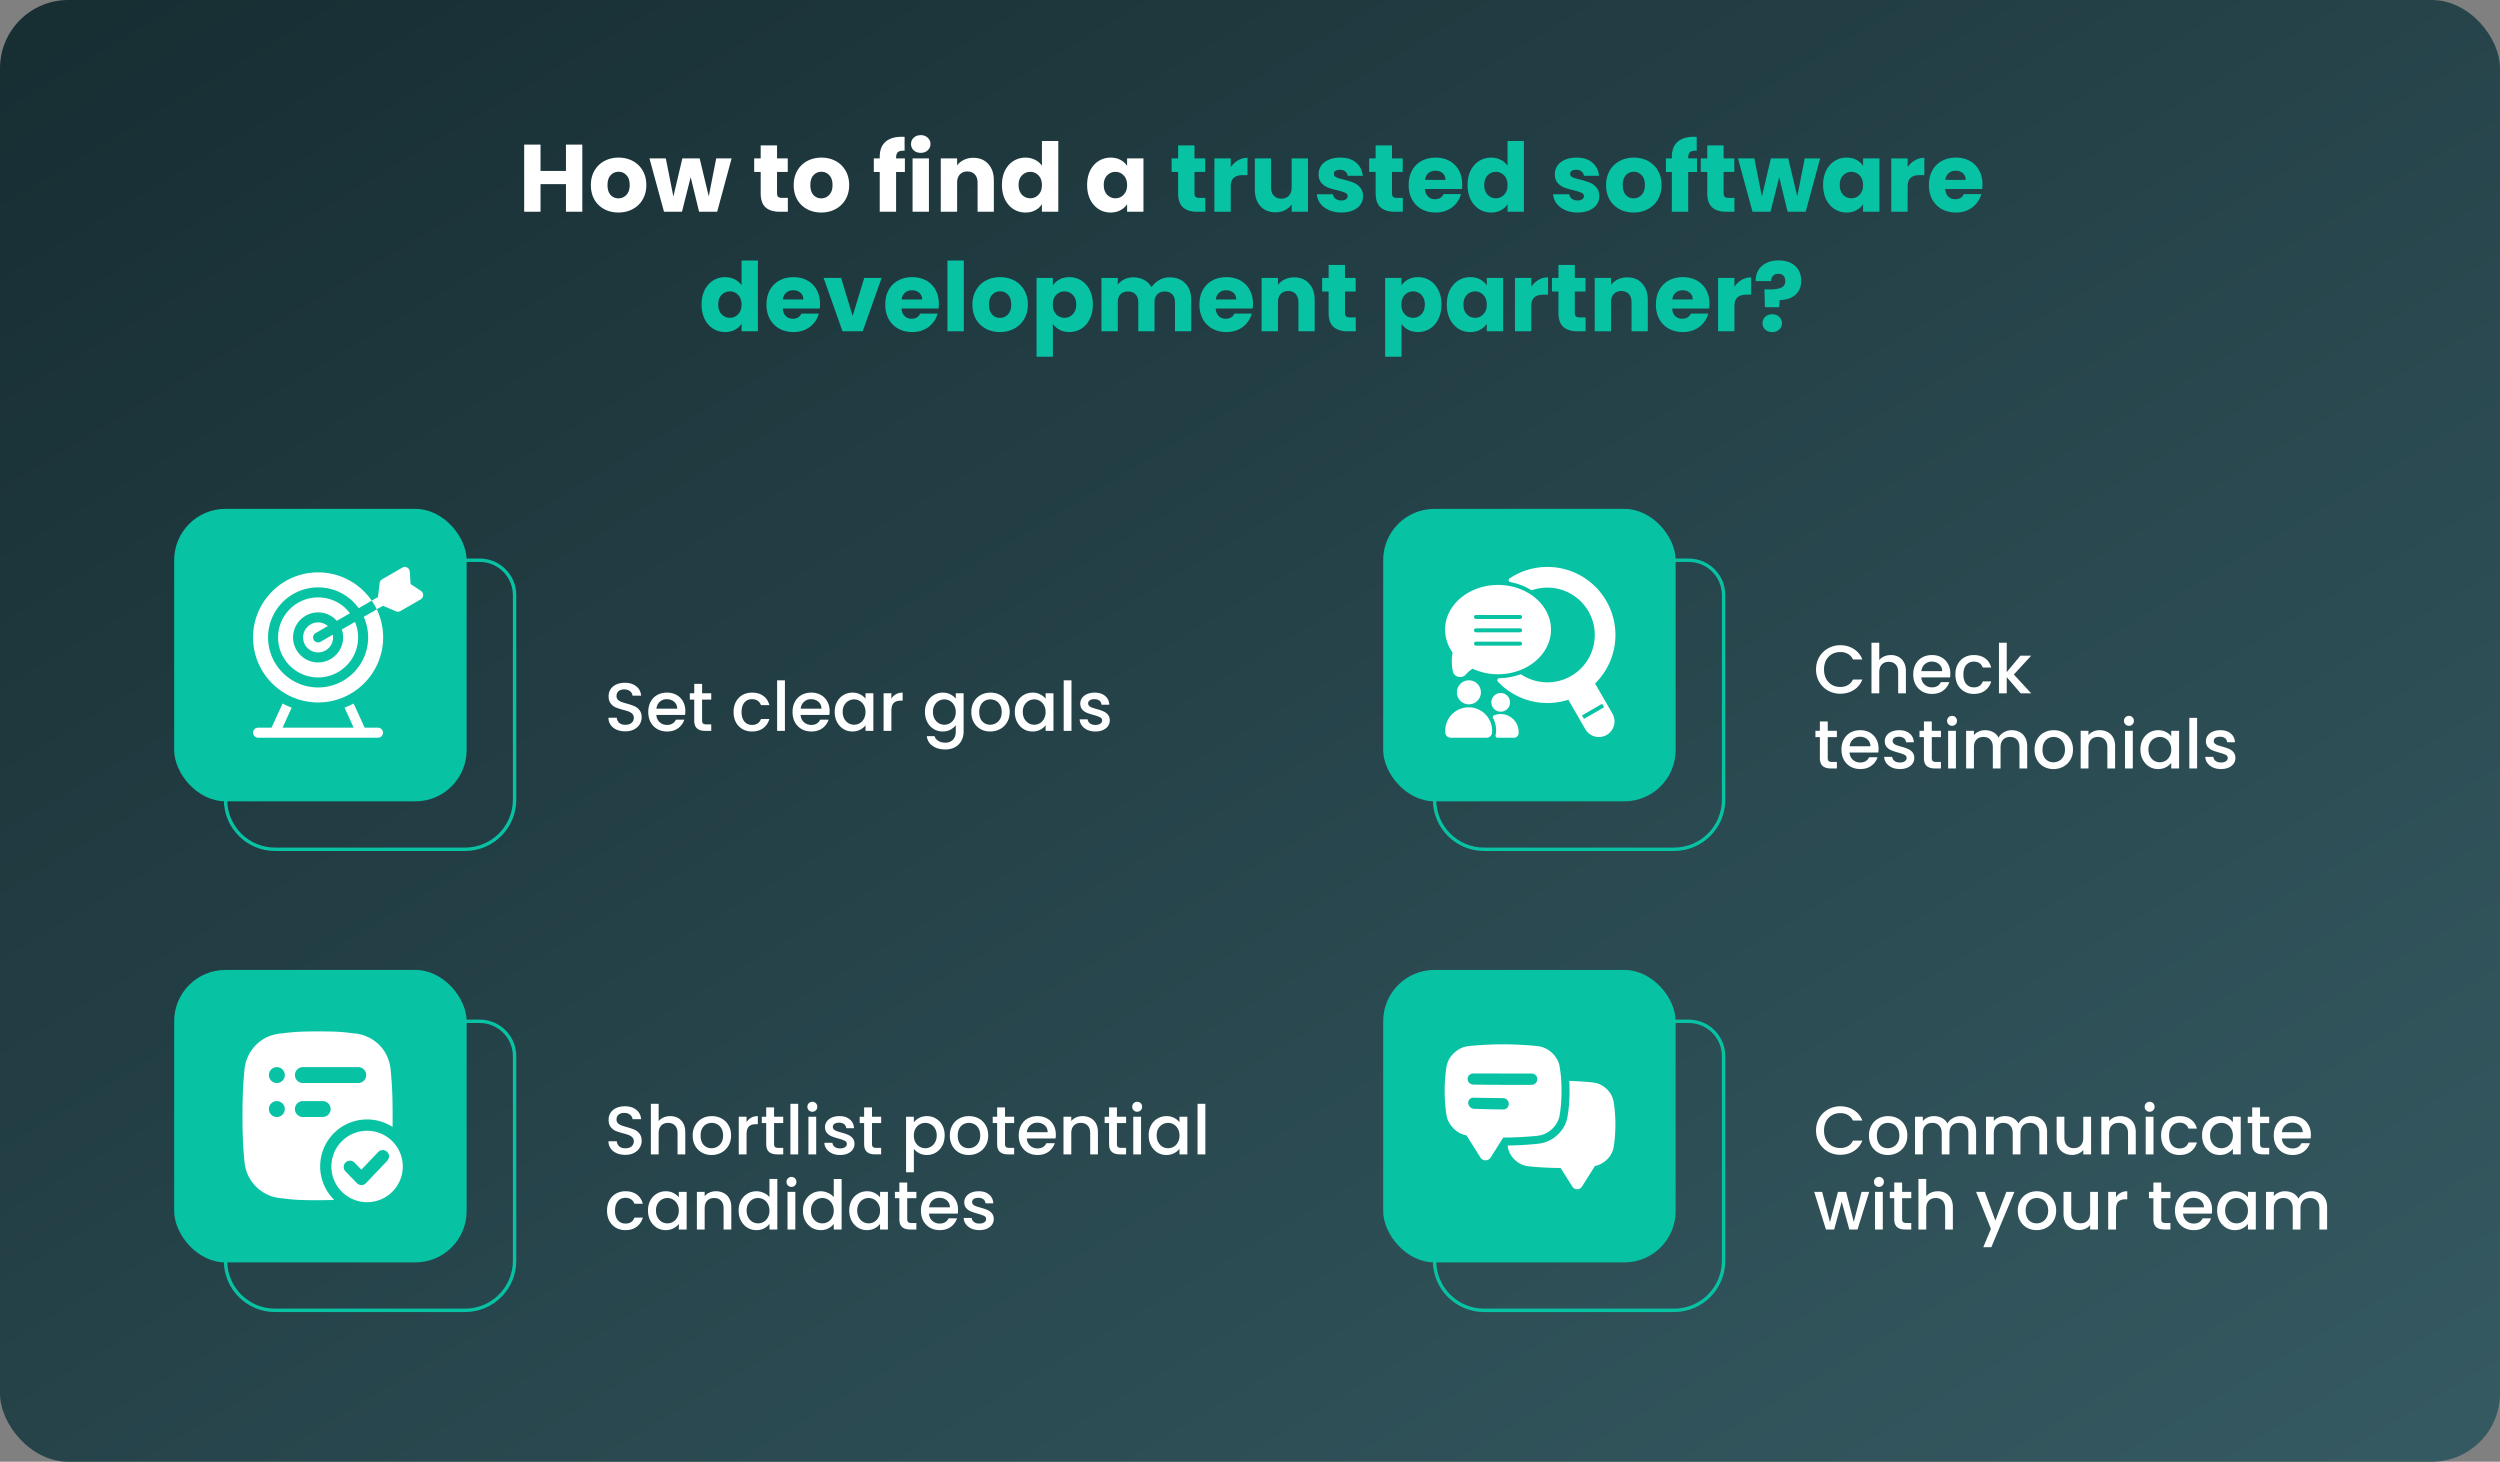 <svg xmlns="http://www.w3.org/2000/svg" width="732" height="428" fill="none"><rect width="100%" height="100%" fill="#808080" stroke="none"/><rect width="732" height="428" fill="url(#a)" rx="20"/><path fill="#fff" d="M170.502 42.344V62h-4.788v-8.092h-7.448V62h-4.788V42.344h4.788v7.7h7.448v-7.7zm10.569 19.88q-2.296 0-4.144-.98a7.3 7.3 0 0 1-2.884-2.8q-1.036-1.82-1.036-4.256 0-2.408 1.064-4.228a7.2 7.2 0 0 1 2.912-2.828q1.848-.98 4.144-.98t4.144.98a7.2 7.2 0 0 1 2.912 2.828q1.064 1.82 1.064 4.228t-1.092 4.256a7.2 7.2 0 0 1-2.94 2.8q-1.849.98-4.144.98m0-4.144q1.371 0 2.324-1.008.98-1.008.98-2.884t-.952-2.884q-.925-1.008-2.296-1.008-1.4 0-2.324 1.008-.924.98-.924 2.884 0 1.876.896 2.884.924 1.008 2.296 1.008m33.144-11.704L209.987 62h-5.292l-2.464-10.136L199.683 62h-5.264l-4.256-15.624h4.788l2.212 11.172 2.632-11.172h5.068l2.66 11.116 2.184-11.116zm16.467 11.564V62h-2.436q-2.604 0-4.06-1.26-1.456-1.289-1.456-4.172v-6.216h-1.904v-3.976h1.904v-3.808h4.788v3.808h3.136v3.976h-3.136v6.272q0 .7.336 1.008.337.308 1.12.308zm9.779 4.284q-2.296 0-4.144-.98a7.3 7.3 0 0 1-2.884-2.8q-1.035-1.82-1.036-4.256 0-2.408 1.064-4.228a7.2 7.2 0 0 1 2.912-2.828q1.849-.98 4.144-.98t4.144.98a7.2 7.2 0 0 1 2.912 2.828q1.065 1.82 1.064 4.228t-1.092 4.256a7.2 7.2 0 0 1-2.94 2.8q-1.848.98-4.144.98m0-4.144q1.373 0 2.324-1.008.98-1.008.98-2.884t-.952-2.884q-.924-1.008-2.296-1.008-1.4 0-2.324 1.008-.924.98-.924 2.884 0 1.876.896 2.884.925 1.008 2.296 1.008m24.49-7.728h-2.576V62h-4.788V50.352h-1.736v-3.976h1.736v-.448q0-2.885 1.652-4.368 1.652-1.512 4.844-1.512.532 0 .784.028v4.06q-1.373-.084-1.932.392-.56.476-.56 1.708v.14h2.576zm4.658-5.6q-1.26 0-2.072-.728a2.47 2.47 0 0 1-.784-1.848q0-1.12.784-1.848.812-.756 2.072-.756 1.232 0 2.016.756.812.727.812 1.848 0 1.092-.812 1.848-.784.728-2.016.728m2.38 1.624V62h-4.788V46.376zm12.99-.168q2.743 0 4.368 1.792 1.652 1.764 1.652 4.872V62h-4.76v-8.484q0-1.568-.812-2.436t-2.184-.868-2.184.868-.812 2.436V62h-4.788V46.376h4.788v2.072q.727-1.036 1.96-1.624 1.231-.615 2.772-.616m8.395 7.952q0-2.408.896-4.228.924-1.82 2.492-2.8t3.5-.98q1.54 0 2.8.644 1.288.645 2.016 1.736V41.28h4.788V62h-4.788v-2.24q-.672 1.12-1.932 1.792-1.232.672-2.884.672-1.932 0-3.5-.98-1.568-1.008-2.492-2.828-.896-1.847-.896-4.256m11.704.028q0-1.792-1.008-2.828a3.19 3.19 0 0 0-2.408-1.036q-1.428 0-2.436 1.036-.98 1.008-.98 2.8 0 1.793.98 2.856 1.008 1.036 2.436 1.036t2.408-1.036q1.008-1.035 1.008-2.828m13.233-.028q0-2.408.896-4.228.924-1.82 2.492-2.8t3.5-.98q1.653 0 2.884.672 1.26.672 1.932 1.764v-2.212h4.788V62h-4.788v-2.212q-.7 1.092-1.96 1.764-1.231.672-2.884.672a6.4 6.4 0 0 1-3.472-.98q-1.568-1.008-2.492-2.828-.896-1.847-.896-4.256m11.704.028q0-1.792-1.008-2.828a3.19 3.19 0 0 0-2.408-1.036q-1.428 0-2.436 1.036-.98 1.008-.98 2.8 0 1.793.98 2.856 1.008 1.036 2.436 1.036t2.408-1.036q1.008-1.035 1.008-2.828"/><path fill="#08C2A4" d="M352.909 57.94V62h-2.436q-2.604 0-4.06-1.26-1.456-1.289-1.456-4.172v-6.216h-1.904v-3.976h1.904v-3.808h4.788v3.808h3.136v3.976h-3.136v6.272q0 .7.336 1.008t1.12.308zm7.455-8.96a6.2 6.2 0 0 1 2.1-2.016q1.26-.756 2.8-.756v5.068h-1.316q-1.793 0-2.688.784-.896.756-.896 2.688V62h-4.788V46.376h4.788zm22.616-2.604V62h-4.788v-2.128q-.728 1.035-1.988 1.68-1.232.615-2.744.616-1.791 0-3.164-.784-1.372-.812-2.128-2.324t-.756-3.556v-9.128h4.76v8.484q0 1.568.812 2.436t2.184.868q1.4 0 2.212-.868t.812-2.436v-8.484zm9.796 15.848q-2.044 0-3.64-.7t-2.52-1.904a5.1 5.1 0 0 1-1.036-2.744h4.732q.084.812.756 1.316.671.504 1.652.504.895 0 1.372-.336.504-.364.504-.924 0-.672-.7-.98-.7-.336-2.268-.728-1.68-.392-2.8-.812a5 5 0 0 1-1.932-1.372q-.812-.952-.812-2.548 0-1.344.728-2.436.756-1.12 2.184-1.764 1.455-.644 3.444-.644 2.94 0 4.62 1.456 1.708 1.456 1.96 3.864h-4.424q-.113-.811-.728-1.288-.588-.476-1.568-.476-.84 0-1.288.336a.99.99 0 0 0-.448.868q0 .672.7 1.008.728.336 2.24.672 1.736.448 2.828.896 1.092.42 1.904 1.4.84.952.868 2.576 0 1.372-.784 2.464-.757 1.065-2.212 1.68-1.428.615-3.332.616m17.965-4.284V62h-2.436q-2.604 0-4.06-1.26-1.456-1.289-1.456-4.172v-6.216h-1.904v-3.976h1.904v-3.808h4.788v3.808h3.136v3.976h-3.136v6.272q0 .7.336 1.008t1.12.308zm17.395-4.004q0 .672-.084 1.4h-10.836q.113 1.455.924 2.24.84.756 2.044.756 1.792 0 2.492-1.512h5.096a6.9 6.9 0 0 1-1.428 2.772q-1.008 1.231-2.548 1.932t-3.444.7q-2.296 0-4.088-.98a6.97 6.97 0 0 1-2.8-2.8q-1.008-1.82-1.008-4.256t.98-4.256a6.97 6.97 0 0 1 2.8-2.8q1.793-.98 4.116-.98 2.268 0 4.032.952a6.74 6.74 0 0 1 2.744 2.716q1.008 1.764 1.008 4.116m-4.9-1.26q0-1.232-.84-1.96t-2.1-.728q-1.204 0-2.044.7-.811.7-1.008 1.988zm6.474 1.484q0-2.408.896-4.228.923-1.82 2.492-2.8t3.5-.98q1.54 0 2.8.644 1.287.645 2.016 1.736V41.28h4.788V62h-4.788v-2.24q-.672 1.12-1.932 1.792-1.233.672-2.884.672-1.932 0-3.5-.98-1.568-1.008-2.492-2.828-.897-1.847-.896-4.256m11.704.028q0-1.792-1.008-2.828a3.19 3.19 0 0 0-2.408-1.036q-1.428 0-2.436 1.036-.98 1.008-.98 2.8 0 1.793.98 2.856 1.008 1.036 2.436 1.036t2.408-1.036q1.008-1.035 1.008-2.828m20.541 8.036q-2.043 0-3.64-.7t-2.52-1.904a5.1 5.1 0 0 1-1.036-2.744h4.732q.084.812.756 1.316t1.652.504q.897 0 1.372-.336.504-.364.504-.924 0-.672-.7-.98-.699-.336-2.268-.728-1.68-.392-2.8-.812a5.04 5.04 0 0 1-1.932-1.372q-.812-.952-.812-2.548 0-1.344.728-2.436.756-1.12 2.184-1.764 1.457-.644 3.444-.644 2.94 0 4.62 1.456 1.708 1.456 1.96 3.864h-4.424q-.111-.811-.728-1.288-.587-.476-1.568-.476-.84 0-1.288.336a1 1 0 0 0-.448.868q0 .672.7 1.008.728.336 2.24.672 1.737.448 2.828.896 1.092.42 1.904 1.4.84.952.868 2.576a4.12 4.12 0 0 1-.784 2.464q-.756 1.065-2.212 1.68-1.428.615-3.332.616m16.37 0q-2.296 0-4.144-.98a7.3 7.3 0 0 1-2.884-2.8q-1.036-1.82-1.036-4.256 0-2.408 1.064-4.228a7.2 7.2 0 0 1 2.912-2.828q1.848-.98 4.144-.98 2.295 0 4.144.98a7.2 7.2 0 0 1 2.912 2.828q1.064 1.82 1.064 4.228t-1.092 4.256a7.2 7.2 0 0 1-2.94 2.8q-1.849.98-4.144.98m0-4.144q1.371 0 2.324-1.008.98-1.008.98-2.884t-.952-2.884q-.925-1.008-2.296-1.008-1.4 0-2.324 1.008-.924.98-.924 2.884 0 1.876.896 2.884.924 1.008 2.296 1.008m18.556-7.728h-2.576V62h-4.788V50.352h-1.736v-3.976h1.736v-.448q0-2.885 1.652-4.368 1.652-1.512 4.844-1.512.531 0 .784.028v4.06q-1.373-.084-1.932.392-.56.476-.56 1.708v.14h2.576zm10.958 7.588V62h-2.436q-2.604 0-4.06-1.26-1.456-1.289-1.456-4.172v-6.216h-1.904v-3.976h1.904v-3.808h4.788v3.808h3.136v3.976h-3.136v6.272q0 .7.336 1.008t1.12.308zm25.095-11.564L528.706 62h-5.292l-2.464-10.136L518.402 62h-5.264l-4.256-15.624h4.788l2.212 11.172 2.632-11.172h5.068l2.66 11.116 2.184-11.116zm.873 7.784q0-2.408.896-4.228.924-1.82 2.492-2.8t3.5-.98q1.653 0 2.884.672 1.26.672 1.932 1.764v-2.212h4.788V62h-4.788v-2.212q-.7 1.092-1.96 1.764-1.231.672-2.884.672a6.4 6.4 0 0 1-3.472-.98q-1.568-1.008-2.492-2.828-.896-1.847-.896-4.256m11.704.028q0-1.792-1.008-2.828a3.19 3.19 0 0 0-2.408-1.036q-1.428 0-2.436 1.036-.98 1.008-.98 2.8 0 1.793.98 2.856 1.008 1.036 2.436 1.036t2.408-1.036q1.008-1.035 1.008-2.828m13.04-5.208a6.2 6.2 0 0 1 2.1-2.016q1.26-.756 2.8-.756v5.068h-1.316q-1.791 0-2.688.784-.896.756-.896 2.688V62h-4.788V46.376h4.788zm21.917 4.956q0 .672-.084 1.4h-10.836q.113 1.455.924 2.24.84.756 2.044.756 1.792 0 2.492-1.512h5.096a6.9 6.9 0 0 1-1.428 2.772q-1.008 1.231-2.548 1.932t-3.444.7q-2.296 0-4.088-.98a6.97 6.97 0 0 1-2.8-2.8q-1.008-1.82-1.008-4.256t.98-4.256a6.97 6.97 0 0 1 2.8-2.8q1.793-.98 4.116-.98 2.268 0 4.032.952a6.74 6.74 0 0 1 2.744 2.716q1.008 1.764 1.008 4.116m-4.9-1.26q0-1.232-.84-1.96t-2.1-.728q-1.204 0-2.044.7-.812.7-1.008 1.988zM205.423 89.16q0-2.408.896-4.228.924-1.82 2.492-2.8t3.5-.98q1.54 0 2.8.644 1.287.645 2.016 1.736V76.28h4.788V97h-4.788v-2.24q-.672 1.12-1.932 1.792-1.233.672-2.884.672-1.932 0-3.5-.98-1.569-1.008-2.492-2.828-.897-1.847-.896-4.256m11.704.028q0-1.792-1.008-2.828a3.19 3.19 0 0 0-2.408-1.036q-1.428 0-2.436 1.036-.98 1.008-.98 2.8t.98 2.856q1.008 1.035 2.436 1.036 1.427 0 2.408-1.036 1.008-1.035 1.008-2.828m22.98-.252q0 .672-.084 1.4h-10.836q.111 1.455.924 2.24.84.756 2.044.756 1.791 0 2.492-1.512h5.096a6.9 6.9 0 0 1-1.428 2.772q-1.008 1.231-2.548 1.932t-3.444.7q-2.297 0-4.088-.98a6.97 6.97 0 0 1-2.8-2.8q-1.008-1.82-1.008-4.256t.98-4.256a6.97 6.97 0 0 1 2.8-2.8q1.791-.98 4.116-.98 2.268 0 4.032.952a6.75 6.75 0 0 1 2.744 2.716q1.008 1.764 1.008 4.116m-4.9-1.26q0-1.232-.84-1.96t-2.1-.728q-1.204 0-2.044.7-.813.7-1.008 1.988zm14.453 4.844 3.388-11.144h5.096L252.6 97h-5.908l-5.544-15.624h5.124zm25.228-3.584q0 .672-.084 1.4h-10.836q.111 1.455.924 2.24.84.756 2.044.756 1.791 0 2.492-1.512h5.096a6.9 6.9 0 0 1-1.428 2.772q-1.009 1.231-2.548 1.932t-3.444.7q-2.297 0-4.088-.98a6.97 6.97 0 0 1-2.8-2.8q-1.008-1.82-1.008-4.256t.98-4.256a6.97 6.97 0 0 1 2.8-2.8q1.791-.98 4.116-.98 2.268 0 4.032.952a6.75 6.75 0 0 1 2.744 2.716q1.008 1.764 1.008 4.116m-4.9-1.26q0-1.232-.84-1.96t-2.1-.728q-1.204 0-2.044.7-.813.7-1.008 1.988zm12.214-11.396V97h-4.788V76.28zm10.582 20.944q-2.296 0-4.144-.98a7.3 7.3 0 0 1-2.884-2.8q-1.036-1.82-1.036-4.256 0-2.408 1.064-4.228a7.2 7.2 0 0 1 2.912-2.828q1.848-.98 4.144-.98t4.144.98a7.2 7.2 0 0 1 2.912 2.828q1.064 1.82 1.064 4.228t-1.092 4.256a7.2 7.2 0 0 1-2.94 2.8q-1.849.98-4.144.98m0-4.144q1.371 0 2.324-1.008.98-1.008.98-2.884t-.952-2.884q-.924-1.008-2.296-1.008-1.4 0-2.324 1.008-.924.98-.924 2.884 0 1.876.896 2.884.924 1.008 2.296 1.008m15.504-9.492q.699-1.092 1.932-1.764 1.231-.672 2.884-.672 1.931 0 3.5.98 1.567.98 2.464 2.8.924 1.82.924 4.228t-.924 4.256q-.897 1.82-2.464 2.828-1.569.98-3.5.98-1.624 0-2.884-.672-1.233-.672-1.932-1.736v9.632H303.5V81.376h4.788zm6.832 5.572q0-1.792-1.008-2.8-.981-1.036-2.436-1.036-1.428 0-2.436 1.036-.98 1.035-.98 2.828t.98 2.828q1.008 1.035 2.436 1.036 1.428 0 2.436-1.036 1.008-1.064 1.008-2.856m27.32-7.952q2.911 0 4.62 1.764 1.736 1.764 1.736 4.9V97h-4.76v-8.484q0-1.512-.812-2.324-.784-.84-2.184-.84t-2.212.84q-.784.812-.784 2.324V97h-4.76v-8.484q0-1.512-.812-2.324-.784-.84-2.184-.84t-2.212.84q-.784.812-.784 2.324V97h-4.788V81.376h4.788v1.96a5 5 0 0 1 1.904-1.54q1.176-.588 2.66-.588 1.764 0 3.136.756a5.4 5.4 0 0 1 2.184 2.156q.811-1.288 2.212-2.1a6 6 0 0 1 3.052-.812m24.432 7.728q0 .672-.084 1.4h-10.836q.112 1.455.924 2.24.84.756 2.044.756 1.793 0 2.492-1.512h5.096a6.9 6.9 0 0 1-1.428 2.772q-1.008 1.231-2.548 1.932-1.539.7-3.444.7-2.295 0-4.088-.98a6.98 6.98 0 0 1-2.8-2.8q-1.008-1.82-1.008-4.256t.98-4.256a6.98 6.98 0 0 1 2.8-2.8q1.793-.98 4.116-.98 2.268 0 4.032.952a6.74 6.74 0 0 1 2.744 2.716q1.008 1.764 1.008 4.116m-4.9-1.26q0-1.232-.84-1.96t-2.1-.728q-1.204 0-2.044.7-.812.7-1.008 1.988zm16.946-6.468q2.744 0 4.368 1.792 1.652 1.764 1.652 4.872V97h-4.76v-8.484q0-1.568-.812-2.436t-2.184-.868q-1.373 0-2.184.868t-.812 2.436V97h-4.788V81.376h4.788v2.072q.728-1.035 1.96-1.624 1.232-.615 2.772-.616m18.055 11.732V97h-2.436q-2.604 0-4.06-1.26-1.456-1.289-1.456-4.172v-6.216h-1.904v-3.976h1.904v-3.808h4.788v3.808h3.136v3.976h-3.136v6.272q0 .7.336 1.008.337.308 1.12.308zm13.389-9.352q.7-1.092 1.932-1.764t2.884-.672q1.932 0 3.5.98t2.464 2.8q.924 1.82.924 4.228t-.924 4.256q-.896 1.82-2.464 2.828-1.568.98-3.5.98-1.624 0-2.884-.672-1.231-.672-1.932-1.736v9.632h-4.788V81.376h4.788zm6.832 5.572q0-1.792-1.008-2.8-.98-1.036-2.436-1.036-1.428 0-2.436 1.036-.98 1.035-.98 2.828t.98 2.828q1.008 1.035 2.436 1.036 1.428 0 2.436-1.036 1.008-1.064 1.008-2.856m6.432 0q0-2.408.896-4.228.924-1.82 2.492-2.8t3.5-.98q1.651 0 2.884.672 1.26.672 1.932 1.764v-2.212h4.788V97h-4.788v-2.212q-.7 1.092-1.96 1.764-1.233.672-2.884.672-1.905 0-3.472-.98-1.568-1.008-2.492-2.828-.897-1.847-.896-4.256m11.704.028q0-1.792-1.008-2.828a3.19 3.19 0 0 0-2.408-1.036q-1.428 0-2.436 1.036-.98 1.008-.98 2.8t.98 2.856q1.008 1.035 2.436 1.036 1.428 0 2.408-1.036 1.008-1.035 1.008-2.828m13.04-5.208a6.2 6.2 0 0 1 2.1-2.016q1.26-.756 2.8-.756v5.068h-1.316q-1.793 0-2.688.784-.897.756-.896 2.688V97h-4.788V81.376h4.788zm15.896 8.96V97h-2.436q-2.604 0-4.06-1.26-1.456-1.289-1.456-4.172v-6.216h-1.904v-3.976h1.904v-3.808h4.788v3.808h3.136v3.976h-3.136v6.272q0 .7.336 1.008.337.308 1.12.308zm12.187-11.732q2.745 0 4.368 1.792 1.653 1.764 1.652 4.872V97h-4.76v-8.484q0-1.568-.812-2.436t-2.184-.868q-1.371 0-2.184.868-.812.868-.812 2.436V97h-4.788V81.376h4.788v2.072q.729-1.035 1.96-1.624 1.233-.615 2.772-.616m24.075 7.728q0 .672-.084 1.4h-10.836q.113 1.455.924 2.24.84.756 2.044.756 1.793 0 2.492-1.512h5.096a6.9 6.9 0 0 1-1.428 2.772q-1.008 1.231-2.548 1.932-1.539.7-3.444.7-2.295 0-4.088-.98a6.98 6.98 0 0 1-2.8-2.8q-1.008-1.82-1.008-4.256t.98-4.256a6.98 6.98 0 0 1 2.8-2.8q1.793-.98 4.116-.98 2.268 0 4.032.952a6.74 6.74 0 0 1 2.744 2.716q1.008 1.764 1.008 4.116m-4.9-1.26q0-1.232-.84-1.96t-2.1-.728q-1.203 0-2.044.7-.812.7-1.008 1.988zm12.214-3.696a6.2 6.2 0 0 1 2.1-2.016q1.26-.756 2.8-.756v5.068h-1.316q-1.791 0-2.688.784-.896.756-.896 2.688V97h-4.788V81.376h4.788zm12.929-7.728q2.995 0 4.788 1.568 1.82 1.568 1.82 4.424 0 2.632-1.736 4.116-1.708 1.455-4.536 1.484l-.14 2.1h-4.2l-.14-5.208h1.68q2.156 0 3.276-.532 1.148-.532 1.148-1.932 0-.98-.532-1.54t-1.484-.56q-1.008 0-1.568.588-.56.56-.56 1.54h-4.508q-.056-1.708.7-3.08.784-1.372 2.296-2.156 1.54-.812 3.696-.812m-1.848 20.972q-1.26 0-2.072-.728a2.47 2.47 0 0 1-.784-1.848q0-1.12.784-1.876.812-.756 2.072-.756 1.232 0 2.016.756a2.46 2.46 0 0 1 .812 1.876q0 1.092-.812 1.848-.785.728-2.016.728"/><path stroke="#08C2A4" d="M150.67 174.243v59.925c0 8.008-6.492 14.5-14.5 14.5H80.541c-8.008 0-14.5-6.492-14.5-14.5v-55.629c0-8.008 6.492-14.5 14.5-14.5h59.925c5.635 0 10.204 4.568 10.204 10.204Z"/><rect width="85.629" height="85.629" x="51" y="149" fill="#08C2A4" rx="15"/><g fill="#fff" clip-path="url(#b)"><path d="M110.719 213.07h-3.942l-3.235-7.086a22 22 0 0 1-2.666 1.216l2.681 5.87H82.725l2.68-5.87q-1.381-.522-2.665-1.216l-3.236 7.086h-3.942a1.464 1.464 0 1 0 0 2.929h35.157a1.465 1.465 0 0 0 0-2.929M123.245 173.01l-3.034-2.003-.218-3.628a1.465 1.465 0 0 0-2.194-1.181l-5.92 3.418c-.4.231-.667.636-.722 1.093l-.496 4.119-1.816 1.048c.551.803 1.044 1.65 1.469 2.535l1.809-1.045 3.819 1.632c.424.181.909.152 1.308-.079l5.92-3.418a1.465 1.465 0 0 0 .075-2.491M100.086 184.316c.245.729.379 1.508.379 2.319 0 4.038-3.286 7.324-7.324 7.324s-7.325-3.286-7.325-7.324 3.286-7.324 7.325-7.324c2.177 0 4.135.956 5.478 2.47l3.854-2.226a11.7 11.7 0 0 0-9.332-4.639c-6.462 0-11.72 5.257-11.72 11.719s5.258 11.719 11.72 11.719c6.461 0 11.718-5.258 11.718-11.719 0-1.611-.326-3.147-.917-4.545z"/><path d="M107.789 186.635c0 8.077-6.571 14.648-14.648 14.648s-14.649-6.571-14.649-14.648 6.572-14.649 14.649-14.649c4.887 0 9.222 2.406 11.884 6.096l3.82-2.206c-3.436-4.999-9.193-8.284-15.704-8.284-10.5 0-19.043 8.542-19.043 19.043s8.542 19.043 19.043 19.043 19.043-8.543 19.043-19.043c0-2.944-.672-5.733-1.87-8.224l-3.819 2.205a14.6 14.6 0 0 1 1.294 6.019"/><path d="m92.408 185.366 3.585-2.07a4.38 4.38 0 0 0-2.852-1.056 4.4 4.4 0 0 0-4.395 4.395 4.4 4.4 0 0 0 4.395 4.394 4.4 4.4 0 0 0 4.32-5.197l-3.588 2.071a1.464 1.464 0 1 1-1.465-2.537"/></g><path fill="#fff" d="M183.08 214.14q-1.4 0-2.52-.48-1.12-.5-1.76-1.4t-.64-2.1h2.44q.08.9.7 1.48.64.58 1.78.58 1.18 0 1.84-.56.66-.58.66-1.48 0-.7-.42-1.14a2.65 2.65 0 0 0-1.02-.68q-.6-.24-1.68-.52-1.36-.36-2.22-.72a3.75 3.75 0 0 1-1.44-1.16q-.6-.78-.6-2.08 0-1.2.6-2.1t1.68-1.38 2.5-.48q2.02 0 3.3 1.02 1.3 1 1.44 2.76h-2.52q-.06-.76-.72-1.3t-1.74-.54q-.98 0-1.6.5t-.62 1.44q0 .64.38 1.06.4.4 1 .64t1.64.52q1.38.38 2.24.76.88.38 1.48 1.18.62.78.62 2.1 0 1.06-.58 2-.56.94-1.66 1.52-1.08.56-2.56.56m17.59-5.92q0 .62-.08 1.12h-8.42q.1 1.32.98 2.12t2.16.8q1.84 0 2.6-1.54h2.46a5 5 0 0 1-1.82 2.5q-1.299.96-3.24.96-1.58 0-2.84-.7a5.24 5.24 0 0 1-1.96-2q-.7-1.3-.7-3t.68-2.98a4.93 4.93 0 0 1 1.94-2q1.26-.7 2.88-.7 1.56 0 2.78.68a4.8 4.8 0 0 1 1.9 1.92q.68 1.22.68 2.82m-2.38-.72q-.02-1.26-.9-2.02t-2.18-.76q-1.18 0-2.02.76-.84.74-1 2.02zm7.284-2.66v6.1q0 .62.28.9.3.26 1 .26h1.4v1.9h-1.8q-1.54 0-2.36-.72t-.82-2.34v-6.1h-1.3v-1.86h1.3v-2.74h2.3v2.74h2.68v1.86zm9.217 3.64q0-1.7.68-2.98.699-1.3 1.92-2 1.22-.7 2.8-.7 2 0 3.3.96 1.32.94 1.78 2.7h-2.46q-.3-.82-.96-1.28t-1.66-.46q-1.4 0-2.24 1-.82.98-.82 2.76t.82 2.78q.84 1 2.24 1 1.98 0 2.62-1.74h2.46q-.48 1.68-1.8 2.68-1.32.98-3.28.98-1.58 0-2.8-.7a5.1 5.1 0 0 1-1.92-2q-.68-1.3-.68-3m15.032-9.28V214h-2.28v-14.8zm13.093 9.02q0 .62-.08 1.12h-8.42q.1 1.32.98 2.12t2.16.8q1.84 0 2.6-1.54h2.46a5 5 0 0 1-1.82 2.5q-1.299.96-3.24.96-1.58 0-2.84-.7a5.24 5.24 0 0 1-1.96-2q-.7-1.3-.7-3t.68-2.98a4.93 4.93 0 0 1 1.94-2q1.26-.7 2.88-.7 1.56 0 2.78.68a4.8 4.8 0 0 1 1.9 1.92q.68 1.22.68 2.82m-2.38-.72q-.02-1.26-.9-2.02t-2.18-.76q-1.18 0-2.02.76-.84.74-1 2.02zm3.864.94q0-1.66.68-2.94.7-1.28 1.88-1.98 1.2-.72 2.64-.72 1.3 0 2.26.52.98.5 1.56 1.26v-1.6h2.3V214h-2.3v-1.64q-.58.78-1.58 1.3t-2.28.52q-1.42 0-2.6-.72-1.18-.74-1.88-2.04-.68-1.32-.68-2.98m9.02.04q0-1.14-.48-1.98-.46-.84-1.22-1.28a3.2 3.2 0 0 0-1.64-.44q-.88 0-1.64.44-.76.42-1.24 1.26-.46.82-.46 1.96t.46 2q.48.86 1.24 1.32.78.44 1.64.44.88 0 1.64-.44t1.22-1.28q.48-.86.48-2m7.575-3.9q.5-.84 1.32-1.3.84-.48 1.98-.48v2.36h-.58q-1.34 0-2.04.68-.68.68-.68 2.36v5.8h-2.28v-11.02h2.28zm15.031-1.78q1.28 0 2.26.52 1 .5 1.56 1.26v-1.6h2.3v11.2q0 1.52-.64 2.7a4.6 4.6 0 0 1-1.86 1.88q-1.2.68-2.88.68-2.24 0-3.72-1.06-1.48-1.04-1.68-2.84h2.26q.26.86 1.1 1.38.86.54 2.04.54 1.38 0 2.22-.84.86-.84.86-2.44v-1.84q-.58.78-1.58 1.32-.98.52-2.24.52-1.44 0-2.64-.72-1.18-.74-1.88-2.04-.68-1.32-.68-2.98t.68-2.94q.7-1.28 1.88-1.98 1.2-.72 2.64-.72m3.82 5.68q0-1.14-.48-1.98-.46-.84-1.22-1.28a3.2 3.2 0 0 0-1.64-.44q-.88 0-1.64.44-.76.42-1.24 1.26-.46.82-.46 1.96t.46 2q.48.86 1.24 1.32.78.44 1.64.44.88 0 1.64-.44t1.22-1.28q.48-.86.48-2m10.075 5.7q-1.56 0-2.82-.7a5.2 5.2 0 0 1-1.98-2q-.72-1.3-.72-3 0-1.68.74-2.98a5.1 5.1 0 0 1 2.02-2q1.28-.7 2.86-.7t2.86.7a5.1 5.1 0 0 1 2.02 2q.74 1.3.74 2.98t-.76 2.98a5.3 5.3 0 0 1-2.08 2.02q-1.3.7-2.88.7m0-1.98a3.34 3.34 0 0 0 1.64-.42q.78-.42 1.26-1.26t.48-2.04-.46-2.02q-.46-.84-1.22-1.26a3.34 3.34 0 0 0-1.64-.42q-.88 0-1.64.42-.74.42-1.18 1.26-.44.82-.44 2.02 0 1.78.9 2.76.92.96 2.3.96m7.214-3.76q0-1.66.68-2.94.7-1.28 1.88-1.98 1.2-.72 2.64-.72 1.3 0 2.26.52.98.5 1.56 1.26v-1.6h2.3V214h-2.3v-1.64q-.58.78-1.58 1.3t-2.28.52q-1.42 0-2.6-.72-1.18-.74-1.88-2.04-.68-1.32-.68-2.98m9.02.04q0-1.14-.48-1.98-.46-.84-1.22-1.28a3.2 3.2 0 0 0-1.64-.44q-.88 0-1.64.44-.76.42-1.24 1.26-.46.82-.46 1.96t.46 2q.48.86 1.24 1.32.78.44 1.64.44.88 0 1.64-.44t1.22-1.28q.48-.86.48-2m7.574-9.28V214h-2.28v-14.8zm6.994 14.98q-1.3 0-2.34-.46-1.02-.48-1.62-1.28a3.23 3.23 0 0 1-.64-1.82h2.36q.06.7.66 1.18.62.46 1.54.46.96 0 1.48-.36.54-.38.54-.96 0-.62-.6-.92-.58-.3-1.86-.66-1.24-.34-2.02-.66a3.6 3.6 0 0 1-1.36-.98q-.56-.66-.56-1.74 0-.88.52-1.6.52-.74 1.48-1.16.98-.42 2.24-.42 1.88 0 3.02.96 1.16.94 1.24 2.58h-2.28q-.06-.74-.6-1.18t-1.46-.44q-.9 0-1.38.34t-.48.9q0 .44.32.74t.78.48q.46.16 1.36.42 1.2.32 1.96.66.78.32 1.34.96t.58 1.7q0 .94-.52 1.68t-1.48 1.16q-.94.42-2.22.42"/><path stroke="#08C2A4" d="M150.67 309.243v59.925c0 8.008-6.492 14.5-14.5 14.5H80.541c-8.008 0-14.5-6.492-14.5-14.5v-55.629c0-8.008 6.492-14.5 14.5-14.5h59.925c5.635 0 10.204 4.568 10.204 10.204Z"/><rect width="85.629" height="85.629" x="51" y="284" fill="#08C2A4" rx="15"/><path fill="#fff" d="M183.08 338.14q-1.4 0-2.52-.48-1.12-.5-1.76-1.4t-.64-2.1h2.44q.08.9.7 1.48.64.58 1.78.58 1.18 0 1.84-.56.66-.58.66-1.48 0-.7-.42-1.14a2.65 2.65 0 0 0-1.02-.68q-.6-.24-1.68-.52-1.36-.36-2.22-.72a3.75 3.75 0 0 1-1.44-1.16q-.6-.78-.6-2.08 0-1.2.6-2.1t1.68-1.38 2.5-.48q2.02 0 3.3 1.02 1.3 1 1.44 2.76h-2.52q-.06-.76-.72-1.3t-1.74-.54q-.98 0-1.6.5t-.62 1.44q0 .64.38 1.06.4.4 1 .64t1.64.52q1.38.38 2.24.76.88.38 1.48 1.18.62.78.62 2.1 0 1.06-.58 2-.56.94-1.66 1.52-1.08.56-2.56.56m13.19-11.34q1.26 0 2.24.54 1 .54 1.56 1.6.58 1.06.58 2.56v6.5h-2.26v-6.16q0-1.48-.74-2.26-.74-.8-2.02-.8t-2.04.8q-.74.78-.74 2.26V338h-2.28v-14.8h2.28v5.06a3.84 3.84 0 0 1 1.46-1.08q.9-.38 1.96-.38m12.069 11.38q-1.56 0-2.82-.7a5.2 5.2 0 0 1-1.98-2q-.72-1.3-.72-3 0-1.68.74-2.98a5.1 5.1 0 0 1 2.02-2q1.28-.7 2.86-.7t2.86.7a5.1 5.1 0 0 1 2.02 2q.74 1.3.74 2.98t-.76 2.98a5.3 5.3 0 0 1-2.08 2.02q-1.3.7-2.88.7m0-1.98a3.34 3.34 0 0 0 1.64-.42q.78-.42 1.26-1.26t.48-2.04-.46-2.02q-.46-.84-1.22-1.26a3.34 3.34 0 0 0-1.64-.42q-.88 0-1.64.42-.74.42-1.18 1.26-.44.82-.44 2.02 0 1.78.9 2.76.92.96 2.3.96m10.254-7.62q.5-.84 1.32-1.3.84-.48 1.98-.48v2.36h-.58q-1.341 0-2.04.68-.68.68-.68 2.36v5.8h-2.28v-11.02h2.28zm8.055.26v6.1q0 .62.28.9.3.26 1 .26h1.4v1.9h-1.8q-1.54 0-2.36-.72t-.82-2.34v-6.1h-1.3v-1.86h1.3v-2.74h2.3v2.74h2.68v1.86zm7.062-5.64V338h-2.28v-14.8zm4.153 2.32q-.62 0-1.04-.42t-.42-1.04.42-1.04 1.04-.42q.6 0 1.02.42t.42 1.04-.42 1.04-1.02.42m1.12 1.46V338h-2.28v-11.02zm6.994 11.2q-1.3 0-2.34-.46-1.02-.48-1.62-1.28a3.23 3.23 0 0 1-.64-1.82h2.36q.06.7.66 1.18.62.46 1.54.46.96 0 1.48-.36.54-.38.54-.96 0-.62-.6-.92-.58-.3-1.86-.66-1.24-.34-2.02-.66a3.6 3.6 0 0 1-1.36-.98q-.56-.66-.56-1.74 0-.88.52-1.6.52-.74 1.48-1.16.98-.42 2.24-.42 1.88 0 3.02.96 1.16.94 1.24 2.58h-2.28q-.06-.74-.6-1.18t-1.46-.44q-.9 0-1.38.34t-.48.9q0 .44.32.74t.78.48q.46.16 1.36.42 1.2.32 1.96.66.78.32 1.34.96t.58 1.7q0 .94-.52 1.68t-1.48 1.16q-.94.42-2.22.42m9.343-9.34v6.1q0 .62.28.9.3.26 1 .26h1.4v1.9h-1.8q-1.54 0-2.36-.72t-.82-2.34v-6.1h-1.3v-1.86h1.3v-2.74h2.3v2.74H258v1.86zm12.257-.24q.58-.76 1.58-1.28t2.26-.52q1.44 0 2.62.72a4.9 4.9 0 0 1 1.88 1.98q.68 1.28.68 2.94t-.68 2.98a5.14 5.14 0 0 1-1.88 2.04q-1.18.72-2.62.72-1.26 0-2.24-.5-.98-.52-1.6-1.28v6.84h-2.28v-16.26h2.28zm6.7 3.84q0-1.14-.48-1.96-.46-.84-1.24-1.26a3.2 3.2 0 0 0-1.64-.44q-.86 0-1.64.44-.76.44-1.24 1.28-.46.84-.46 1.98t.46 2q.48.84 1.24 1.28.78.44 1.64.44.88 0 1.64-.44.78-.46 1.24-1.32.48-.86.48-2m9.355 5.74q-1.56 0-2.82-.7a5.2 5.2 0 0 1-1.98-2q-.72-1.3-.72-3 0-1.68.74-2.98a5.1 5.1 0 0 1 2.02-2q1.28-.7 2.86-.7t2.86.7a5.1 5.1 0 0 1 2.02 2q.74 1.3.74 2.98t-.76 2.98a5.3 5.3 0 0 1-2.08 2.02q-1.3.7-2.88.7m0-1.98a3.34 3.34 0 0 0 1.64-.42q.78-.42 1.26-1.26t.48-2.04-.46-2.02q-.46-.84-1.22-1.26a3.34 3.34 0 0 0-1.64-.42q-.88 0-1.64.42-.74.42-1.18 1.26-.44.82-.44 2.02 0 1.78.9 2.76.92.96 2.3.96m10.633-7.36v6.1q0 .62.28.9.3.26 1 .26h1.4v1.9h-1.8q-1.54 0-2.36-.72t-.82-2.34v-6.1h-1.3v-1.86h1.3v-2.74h2.3v2.74h2.68v1.86zm14.882 3.38q0 .62-.08 1.12h-8.42q.1 1.32.98 2.12t2.16.8q1.84 0 2.6-1.54h2.46a5 5 0 0 1-1.82 2.5q-1.3.96-3.24.96-1.58 0-2.84-.7a5.23 5.23 0 0 1-1.96-2q-.7-1.3-.7-3t.68-2.98a4.9 4.9 0 0 1 1.94-2q1.26-.7 2.88-.7 1.56 0 2.78.68a4.8 4.8 0 0 1 1.9 1.92q.68 1.22.68 2.82m-2.38-.72q-.02-1.26-.9-2.02t-2.18-.76q-1.18 0-2.02.76-.84.74-1 2.02zm10.184-4.7q1.3 0 2.32.54 1.04.54 1.62 1.6t.58 2.56v6.5h-2.26v-6.16q0-1.48-.74-2.26-.74-.8-2.02-.8t-2.04.8q-.74.78-.74 2.26V338h-2.28v-11.02h2.28v1.26a3.8 3.8 0 0 1 1.42-1.06 4.6 4.6 0 0 1 1.86-.38m10.088 2.04v6.1q0 .62.28.9.3.26 1 .26h1.4v1.9h-1.8q-1.54 0-2.36-.72t-.82-2.34v-6.1h-1.3v-1.86h1.3v-2.74h2.3v2.74h2.68v1.86zm5.941-3.32q-.62 0-1.04-.42t-.42-1.04.42-1.04 1.04-.42q.6 0 1.02.42t.42 1.04-.42 1.04-1.02.42m1.12 1.46V338h-2.28v-11.02zm2.234 5.46q0-1.66.68-2.94.7-1.28 1.88-1.98 1.2-.72 2.64-.72 1.3 0 2.26.52.98.5 1.56 1.26v-1.6h2.3V338h-2.3v-1.64q-.58.78-1.58 1.3t-2.28.52q-1.42 0-2.6-.72-1.18-.74-1.88-2.04-.68-1.32-.68-2.98m9.02.04q0-1.14-.48-1.98-.46-.84-1.22-1.28a3.2 3.2 0 0 0-1.64-.44q-.88 0-1.64.44-.76.42-1.24 1.26-.46.82-.46 1.96t.46 2q.48.86 1.24 1.32.78.44 1.64.44.88 0 1.64-.44t1.22-1.28q.48-.86.48-2m7.574-9.28V338h-2.28v-14.8zM177.74 354.48q0-1.7.68-2.98.7-1.3 1.92-2t2.8-.7q2 0 3.3.96 1.32.94 1.78 2.7h-2.46q-.3-.82-.96-1.28t-1.66-.46q-1.4 0-2.24 1-.82.98-.82 2.76t.82 2.78q.84 1 2.24 1 1.98 0 2.62-1.74h2.46q-.48 1.68-1.8 2.68-1.32.98-3.28.98-1.58 0-2.8-.7a5.14 5.14 0 0 1-1.92-2q-.68-1.3-.68-3m11.992-.04q0-1.66.68-2.94.7-1.28 1.88-1.98 1.2-.72 2.64-.72 1.3 0 2.26.52.981.5 1.56 1.26v-1.6h2.3V360h-2.3v-1.64q-.58.78-1.58 1.3-.999.52-2.28.52-1.42 0-2.6-.72-1.18-.74-1.88-2.04-.68-1.32-.68-2.98m9.02.04q0-1.14-.48-1.98-.46-.84-1.22-1.28a3.2 3.2 0 0 0-1.64-.44q-.88 0-1.64.44-.76.42-1.24 1.26-.46.82-.46 1.96t.46 2q.48.86 1.24 1.32.78.44 1.64.44.88 0 1.64-.44t1.22-1.28q.48-.86.48-2m10.855-5.68q1.3 0 2.32.54 1.04.54 1.62 1.6t.58 2.56v6.5h-2.26v-6.16q0-1.48-.74-2.26-.74-.8-2.02-.8t-2.04.8q-.74.78-.74 2.26V360h-2.28v-11.02h2.28v1.26a3.8 3.8 0 0 1 1.42-1.06 4.65 4.65 0 0 1 1.86-.38m6.668 5.64q0-1.66.68-2.94.7-1.28 1.88-1.98 1.2-.72 2.66-.72 1.08 0 2.12.48 1.06.46 1.68 1.24v-5.32h2.3V360h-2.3v-1.66q-.56.8-1.56 1.32-.98.52-2.26.52-1.44 0-2.64-.72-1.18-.74-1.88-2.04-.68-1.32-.68-2.98m9.02.04q0-1.14-.48-1.98-.46-.84-1.22-1.28a3.2 3.2 0 0 0-1.64-.44q-.88 0-1.64.44-.76.42-1.24 1.26-.46.82-.46 1.96t.46 2q.48.86 1.24 1.32.78.44 1.64.44.88 0 1.64-.44t1.22-1.28q.48-.86.48-2m6.455-6.96q-.62 0-1.04-.42t-.42-1.04.42-1.04 1.04-.42q.6 0 1.02.42t.42 1.04-.42 1.04-1.02.42m1.12 1.46V360h-2.28v-11.02zm2.233 5.46q0-1.66.68-2.94.7-1.28 1.88-1.98 1.2-.72 2.66-.72 1.08 0 2.12.48 1.06.46 1.68 1.24v-5.32h2.3V360h-2.3v-1.66q-.56.8-1.56 1.32-.98.52-2.26.52-1.44 0-2.64-.72-1.18-.74-1.88-2.04-.68-1.32-.68-2.98m9.02.04q0-1.14-.48-1.98-.46-.84-1.22-1.28a3.2 3.2 0 0 0-1.64-.44q-.88 0-1.64.44-.76.42-1.24 1.26-.46.82-.46 1.96t.46 2q.48.86 1.24 1.32.78.44 1.64.44.88 0 1.64-.44t1.22-1.28q.48-.86.48-2m4.535-.04q0-1.66.68-2.94.7-1.28 1.88-1.98 1.2-.72 2.64-.72 1.3 0 2.26.52.98.5 1.56 1.26v-1.6h2.3V360h-2.3v-1.64q-.58.78-1.58 1.3t-2.28.52q-1.42 0-2.6-.72-1.18-.74-1.88-2.04-.68-1.32-.68-2.98m9.02.04q0-1.14-.48-1.98-.46-.84-1.22-1.28a3.2 3.2 0 0 0-1.64-.44q-.88 0-1.64.44-.76.42-1.24 1.26-.46.82-.46 1.96t.46 2q.48.86 1.24 1.32.78.44 1.64.44.88 0 1.64-.44t1.22-1.28q.48-.86.48-2m7.955-3.64v6.1q0 .62.28.9.3.26 1 .26h1.4v1.9h-1.8q-1.54 0-2.36-.72t-.82-2.34v-6.1h-1.3v-1.86h1.3v-2.74h2.3v2.74h2.68v1.86zm14.881 3.38q0 .62-.08 1.12h-8.42q.1 1.32.98 2.12t2.16.8q1.84 0 2.6-1.54h2.46a5 5 0 0 1-1.82 2.5q-1.3.96-3.24.96-1.58 0-2.84-.7a5.23 5.23 0 0 1-1.96-2q-.7-1.3-.7-3t.68-2.98a4.9 4.9 0 0 1 1.94-2q1.26-.7 2.88-.7 1.56 0 2.78.68a4.8 4.8 0 0 1 1.9 1.92q.68 1.22.68 2.82m-2.38-.72q-.02-1.26-.9-2.02t-2.18-.76q-1.18 0-2.02.76-.84.74-1 2.02zm8.624 6.68q-1.3 0-2.34-.46-1.02-.48-1.62-1.28a3.23 3.23 0 0 1-.64-1.82h2.36q.06.7.66 1.18.62.46 1.54.46.96 0 1.48-.36.54-.38.54-.96 0-.62-.6-.92-.58-.3-1.86-.66-1.24-.34-2.02-.66a3.6 3.6 0 0 1-1.36-.98q-.56-.66-.56-1.74 0-.88.52-1.6.52-.74 1.48-1.16.98-.42 2.24-.42 1.88 0 3.02.96 1.16.94 1.24 2.58h-2.28q-.06-.74-.6-1.18t-1.46-.44q-.9 0-1.38.34t-.48.9q0 .44.32.74t.78.48q.46.16 1.36.42 1.2.32 1.96.66.78.32 1.34.96t.58 1.7q0 .94-.52 1.68t-1.48 1.16q-.94.42-2.22.42"/><path stroke="#08C2A4" d="M504.67 174.243v59.925c0 8.008-6.492 14.5-14.5 14.5h-55.629c-8.008 0-14.5-6.492-14.5-14.5v-55.629c0-8.008 6.492-14.5 14.5-14.5h59.925c5.635 0 10.204 4.568 10.204 10.204Z"/><rect width="85.629" height="85.629" x="405" y="149" fill="#08C2A4" rx="15"/><path fill="#fff" d="M531.74 196.02q0-2.04.94-3.66.96-1.62 2.58-2.52a7.2 7.2 0 0 1 3.58-.92q2.22 0 3.94 1.1 1.74 1.08 2.52 3.08h-2.74q-.54-1.1-1.5-1.64t-2.22-.54q-1.38 0-2.46.62t-1.7 1.78q-.6 1.16-.6 2.7t.6 2.7a4.5 4.5 0 0 0 1.7 1.8q1.08.62 2.46.62 1.26 0 2.22-.54t1.5-1.64h2.74q-.78 2-2.52 3.08-1.72 1.08-3.94 1.08-1.96 0-3.58-.9a6.93 6.93 0 0 1-2.58-2.54q-.94-1.62-.94-3.66m21.929-4.22q1.26 0 2.24.54.999.54 1.56 1.6.58 1.06.58 2.56v6.5h-2.26v-6.16q0-1.48-.74-2.26-.74-.8-2.02-.8t-2.04.8q-.74.78-.74 2.26V203h-2.28v-14.8h2.28v5.06a3.8 3.8 0 0 1 1.46-1.08q.9-.38 1.96-.38m17.388 5.42q0 .62-.08 1.12h-8.42q.1 1.32.98 2.12t2.16.8q1.84 0 2.6-1.54h2.46a5 5 0 0 1-1.82 2.5q-1.3.96-3.24.96-1.58 0-2.84-.7a5.23 5.23 0 0 1-1.96-2q-.7-1.3-.7-3t.68-2.98a4.9 4.9 0 0 1 1.94-2q1.26-.7 2.88-.7 1.56 0 2.78.68a4.8 4.8 0 0 1 1.9 1.92q.68 1.22.68 2.82m-2.38-.72q-.02-1.26-.9-2.02t-2.18-.76q-1.18 0-2.02.76-.84.74-1 2.02zm3.864.98q0-1.7.68-2.98.699-1.3 1.92-2 1.22-.7 2.8-.7 2 0 3.3.96 1.32.94 1.78 2.7h-2.46q-.3-.82-.96-1.28t-1.66-.46q-1.4 0-2.24 1-.82.98-.82 2.76t.82 2.78q.84 1 2.24 1 1.98 0 2.62-1.74h2.46q-.48 1.68-1.8 2.68-1.32.98-3.28.98-1.58 0-2.8-.7a5.1 5.1 0 0 1-1.92-2q-.68-1.3-.68-3m17.112.02 5.08 5.5h-3.08l-4.08-4.74V203h-2.28v-14.8h2.28v8.6l4-4.82h3.16zm-54.493 18.34v6.1q0 .62.28.9.3.26 1 .26h1.4v1.9h-1.8q-1.54 0-2.36-.72t-.82-2.34v-6.1h-1.3v-1.86h1.3v-2.74h2.3v2.74h2.68v1.86zm14.881 3.38q0 .62-.08 1.12h-8.42q.1 1.32.98 2.12t2.16.8q1.84 0 2.6-1.54h2.46a5 5 0 0 1-1.82 2.5q-1.299.96-3.24.96-1.58 0-2.84-.7a5.24 5.24 0 0 1-1.96-2q-.7-1.3-.7-3t.68-2.98a4.93 4.93 0 0 1 1.94-2q1.26-.7 2.88-.7 1.56 0 2.78.68a4.8 4.8 0 0 1 1.9 1.92q.68 1.22.68 2.82m-2.38-.72q-.02-1.26-.9-2.02t-2.18-.76q-1.18 0-2.02.76-.84.74-1 2.02zm8.624 6.68q-1.3 0-2.34-.46-1.02-.48-1.62-1.28a3.24 3.24 0 0 1-.64-1.82h2.36q.06.7.66 1.18.62.46 1.54.46.96 0 1.48-.36.54-.38.54-.96 0-.62-.6-.92-.58-.3-1.86-.66-1.24-.34-2.02-.66a3.6 3.6 0 0 1-1.36-.98q-.56-.66-.56-1.74 0-.88.52-1.6.52-.74 1.48-1.16.98-.42 2.24-.42 1.88 0 3.02.96 1.16.94 1.24 2.58h-2.28q-.06-.74-.6-1.18t-1.46-.44q-.9 0-1.38.34t-.48.9q0 .44.32.74t.78.48q.46.16 1.36.42 1.2.32 1.96.66.78.32 1.34.96t.58 1.7q0 .94-.52 1.68t-1.48 1.16q-.94.42-2.22.42m9.344-9.34v6.1q0 .62.28.9.3.26 1 .26h1.4v1.9h-1.8q-1.54 0-2.36-.72t-.82-2.34v-6.1h-1.3v-1.86h1.3v-2.74h2.3v2.74h2.68v1.86zm5.941-3.32q-.62 0-1.04-.42t-.42-1.04.42-1.04 1.04-.42q.6 0 1.02.42t.42 1.04-.42 1.04-1.02.42m1.12 1.46V225h-2.28v-11.02zm16.334-.18q1.3 0 2.32.54 1.04.54 1.62 1.6.6 1.06.6 2.56v6.5h-2.26v-6.16q0-1.48-.74-2.26-.74-.8-2.02-.8t-2.04.8q-.74.78-.74 2.26V225h-2.26v-6.16q0-1.48-.74-2.26-.74-.8-2.02-.8t-2.04.8q-.74.78-.74 2.26V225h-2.28v-11.02h2.28v1.26a3.8 3.8 0 0 1 1.42-1.06 4.5 4.5 0 0 1 1.84-.38q1.32 0 2.36.56a3.83 3.83 0 0 1 1.6 1.62q.5-1 1.56-1.58a4.55 4.55 0 0 1 2.28-.6m12.221 11.38q-1.56 0-2.82-.7a5.2 5.2 0 0 1-1.98-2q-.72-1.3-.72-3 0-1.68.74-2.98a5.1 5.1 0 0 1 2.02-2q1.28-.7 2.86-.7t2.86.7a5.1 5.1 0 0 1 2.02 2q.74 1.3.74 2.98t-.76 2.98a5.3 5.3 0 0 1-2.08 2.02q-1.3.7-2.88.7m0-1.98q.88 0 1.64-.42.78-.42 1.26-1.26t.48-2.04-.46-2.02q-.46-.84-1.22-1.26a3.34 3.34 0 0 0-1.64-.42q-.88 0-1.64.42-.74.42-1.18 1.26-.44.82-.44 2.02 0 1.78.9 2.76.92.96 2.3.96m13.534-9.4q1.3 0 2.32.54 1.04.54 1.62 1.6t.58 2.56v6.5h-2.26v-6.16q0-1.48-.74-2.26-.74-.8-2.02-.8t-2.04.8q-.74.78-.74 2.26V225h-2.28v-11.02h2.28v1.26a3.8 3.8 0 0 1 1.42-1.06 4.6 4.6 0 0 1 1.86-.38m8.588-1.28q-.62 0-1.04-.42t-.42-1.04.42-1.04 1.04-.42q.6 0 1.02.42t.42 1.04-.42 1.04-1.02.42m1.12 1.46V225h-2.28v-11.02zm2.233 5.46q0-1.66.68-2.94.7-1.28 1.88-1.98 1.2-.72 2.64-.72 1.3 0 2.26.52.981.5 1.56 1.26v-1.6h2.3V225h-2.3v-1.64q-.58.78-1.58 1.3-.999.52-2.28.52-1.42 0-2.6-.72-1.18-.74-1.88-2.04-.68-1.32-.68-2.98m9.02.04q0-1.14-.48-1.98-.46-.84-1.22-1.28a3.2 3.2 0 0 0-1.64-.44q-.88 0-1.64.44-.76.42-1.24 1.26-.46.82-.46 1.96t.46 2q.48.86 1.24 1.32.78.44 1.64.44.88 0 1.64-.44t1.22-1.28q.48-.86.48-2m7.575-9.28V225h-2.28v-14.8zm6.994 14.98q-1.3 0-2.34-.46-1.02-.48-1.62-1.28a3.23 3.23 0 0 1-.64-1.82h2.36q.06.7.66 1.18.62.46 1.54.46.96 0 1.48-.36.54-.38.54-.96 0-.62-.6-.92-.58-.3-1.86-.66-1.24-.34-2.02-.66a3.6 3.6 0 0 1-1.36-.98q-.56-.66-.56-1.74 0-.88.52-1.6.52-.74 1.48-1.16.98-.42 2.24-.42 1.88 0 3.02.96 1.16.94 1.24 2.58h-2.28q-.06-.74-.6-1.18t-1.46-.44q-.9 0-1.38.34t-.48.9q0 .44.32.74t.78.48q.46.16 1.36.42 1.2.32 1.96.66.78.32 1.34.96t.58 1.7q0 .94-.52 1.68t-1.48 1.16q-.94.42-2.22.42"/><path stroke="#08C2A4" d="M504.67 309.243v59.925c0 8.008-6.492 14.5-14.5 14.5h-55.629c-8.008 0-14.5-6.492-14.5-14.5v-55.629c0-8.008 6.492-14.5 14.5-14.5h59.925c5.635 0 10.204 4.568 10.204 10.204Z"/><rect width="85.629" height="85.629" x="405" y="284" fill="#08C2A4" rx="15"/><path fill="#fff" d="M531.74 331.02q0-2.04.94-3.66.96-1.62 2.58-2.52a7.2 7.2 0 0 1 3.58-.92q2.22 0 3.94 1.1 1.74 1.08 2.52 3.08h-2.74q-.54-1.1-1.5-1.64t-2.22-.54q-1.38 0-2.46.62t-1.7 1.78q-.6 1.16-.6 2.7t.6 2.7a4.5 4.5 0 0 0 1.7 1.8q1.08.62 2.46.62 1.26 0 2.22-.54t1.5-1.64h2.74q-.78 2-2.52 3.08-1.72 1.08-3.94 1.08-1.96 0-3.58-.9a6.93 6.93 0 0 1-2.58-2.54q-.94-1.62-.94-3.66m21.009 7.16q-1.56 0-2.82-.7a5.2 5.2 0 0 1-1.98-2q-.72-1.3-.72-3 0-1.68.74-2.98a5.1 5.1 0 0 1 2.02-2q1.28-.7 2.86-.7t2.86.7a5.1 5.1 0 0 1 2.02 2q.74 1.3.74 2.98t-.76 2.98a5.3 5.3 0 0 1-2.08 2.02q-1.3.7-2.88.7m0-1.98a3.34 3.34 0 0 0 1.64-.42q.78-.42 1.26-1.26t.48-2.04-.46-2.02q-.46-.84-1.22-1.26a3.34 3.34 0 0 0-1.64-.42q-.88 0-1.64.42-.74.42-1.18 1.26-.44.82-.44 2.02 0 1.78.9 2.76.92.96 2.3.96m21.314-9.4q1.3 0 2.32.54 1.04.54 1.62 1.6.6 1.06.6 2.56v6.5h-2.26v-6.16q0-1.48-.74-2.26-.74-.8-2.02-.8t-2.04.8q-.74.78-.74 2.26V338h-2.26v-6.16q0-1.48-.74-2.26-.74-.8-2.02-.8t-2.04.8q-.74.78-.74 2.26V338h-2.28v-11.02h2.28v1.26a3.8 3.8 0 0 1 1.42-1.06 4.5 4.5 0 0 1 1.84-.38q1.32 0 2.36.56a3.83 3.83 0 0 1 1.6 1.62q.5-1 1.56-1.58a4.55 4.55 0 0 1 2.28-.6m20.781 0q1.3 0 2.32.54 1.04.54 1.62 1.6.6 1.06.6 2.56v6.5h-2.26v-6.16q0-1.48-.74-2.26-.74-.8-2.02-.8t-2.04.8q-.74.78-.74 2.26V338h-2.26v-6.16q0-1.48-.74-2.26-.74-.8-2.02-.8t-2.04.8q-.74.78-.74 2.26V338h-2.28v-11.02h2.28v1.26a3.8 3.8 0 0 1 1.42-1.06 4.5 4.5 0 0 1 1.84-.38q1.32 0 2.36.56a3.82 3.82 0 0 1 1.6 1.62q.5-1 1.56-1.58 1.06-.6 2.28-.6m17.421.18V338h-2.28v-1.3q-.54.68-1.42 1.08a4.5 4.5 0 0 1-1.84.38q-1.3 0-2.34-.54a4 4 0 0 1-1.62-1.6q-.58-1.06-.58-2.56v-6.48h2.26v6.14q0 1.48.74 2.28.74.78 2.02.78t2.02-.78q.76-.8.76-2.28v-6.14zm8.568-.18q1.3 0 2.32.54 1.041.54 1.62 1.6t.58 2.56v6.5h-2.26v-6.16q0-1.48-.74-2.26-.74-.8-2.02-.8t-2.04.8q-.74.78-.74 2.26V338h-2.28v-11.02h2.28v1.26a3.8 3.8 0 0 1 1.42-1.06 4.65 4.65 0 0 1 1.86-.38m8.589-1.28q-.62 0-1.04-.42t-.42-1.04.42-1.04 1.04-.42q.6 0 1.02.42t.42 1.04-.42 1.04-1.02.42m1.12 1.46V338h-2.28v-11.02zm2.233 5.5q0-1.7.68-2.98.7-1.3 1.92-2t2.8-.7q2 0 3.3.96 1.32.94 1.78 2.7h-2.46q-.3-.82-.96-1.28t-1.66-.46q-1.4 0-2.24 1-.82.98-.82 2.76t.82 2.78q.84 1 2.24 1 1.98 0 2.62-1.74h2.46q-.48 1.68-1.8 2.68-1.32.98-3.28.98-1.58 0-2.8-.7a5.14 5.14 0 0 1-1.92-2q-.68-1.3-.68-3m11.992-.04q0-1.66.68-2.94.7-1.28 1.88-1.98 1.2-.72 2.64-.72 1.3 0 2.26.52.981.5 1.56 1.26v-1.6h2.3V338h-2.3v-1.64q-.58.78-1.58 1.3-.999.52-2.28.52-1.42 0-2.6-.72-1.18-.74-1.88-2.04-.68-1.32-.68-2.98m9.02.04q0-1.14-.48-1.98-.46-.84-1.22-1.28a3.2 3.2 0 0 0-1.64-.44q-.88 0-1.64.44-.76.42-1.24 1.26-.46.82-.46 1.96t.46 2q.48.86 1.24 1.32.78.44 1.64.44.88 0 1.64-.44t1.22-1.28q.48-.86.48-2m7.955-3.64v6.1q0 .62.28.9.3.26 1 .26h1.4v1.9h-1.8q-1.54 0-2.36-.72t-.82-2.34v-6.1h-1.3v-1.86h1.3v-2.74h2.3v2.74h2.68v1.86zm14.881 3.38q0 .62-.08 1.12h-8.42q.1 1.32.98 2.12t2.16.8q1.84 0 2.6-1.54h2.46a5 5 0 0 1-1.82 2.5q-1.299.96-3.24.96-1.58 0-2.84-.7a5.24 5.24 0 0 1-1.96-2q-.7-1.3-.7-3t.68-2.98a4.93 4.93 0 0 1 1.94-2q1.26-.7 2.88-.7 1.56 0 2.78.68a4.8 4.8 0 0 1 1.9 1.92q.68 1.22.68 2.82m-2.38-.72q-.02-1.26-.9-2.02t-2.18-.76q-1.18 0-2.02.76-.84.74-1 2.02zM547.3 348.98 543.88 360h-2.4l-2.22-8.14-2.22 8.14h-2.4l-3.44-11.02h2.32l2.3 8.86 2.34-8.86h2.38l2.24 8.82 2.28-8.82zm2.864-1.46q-.62 0-1.04-.42t-.42-1.04.42-1.04 1.04-.42q.6 0 1.02.42t.42 1.04-.42 1.04-1.02.42m1.12 1.46V360h-2.28v-11.02zm5.653 1.86v6.1q0 .62.28.9.3.26 1 .26h1.4v1.9h-1.8q-1.54 0-2.36-.72t-.82-2.34v-6.1h-1.3v-1.86h1.3v-2.74h2.3v2.74h2.68v1.86zm10.482-2.04q1.26 0 2.24.54.999.54 1.56 1.6.58 1.06.58 2.56v6.5h-2.26v-6.16q0-1.48-.74-2.26-.74-.8-2.02-.8t-2.04.8q-.74.78-.74 2.26V360h-2.28v-14.8h2.28v5.06a3.8 3.8 0 0 1 1.46-1.08q.9-.38 1.96-.38m22.403.18-6.76 16.2h-2.36l2.24-5.36-4.34-10.84h2.54l3.1 8.4 3.22-8.4zm6.501 11.2q-1.56 0-2.82-.7a5.2 5.2 0 0 1-1.98-2q-.72-1.3-.72-3 0-1.68.74-2.98a5.1 5.1 0 0 1 2.02-2q1.28-.7 2.86-.7t2.86.7a5.1 5.1 0 0 1 2.02 2q.74 1.3.74 2.98t-.76 2.98a5.3 5.3 0 0 1-2.08 2.02q-1.3.7-2.88.7m0-1.98q.88 0 1.64-.42.78-.42 1.26-1.26t.48-2.04-.46-2.02q-.46-.84-1.22-1.26a3.34 3.34 0 0 0-1.64-.42q-.88 0-1.64.42-.74.42-1.18 1.26-.44.82-.44 2.02 0 1.78.9 2.76.92.96 2.3.96m17.954-9.22V360h-2.28v-1.3q-.54.68-1.42 1.08a4.5 4.5 0 0 1-1.84.38q-1.3 0-2.34-.54a4 4 0 0 1-1.62-1.6q-.58-1.06-.58-2.56v-6.48h2.26v6.14q0 1.48.74 2.28.74.78 2.02.78t2.02-.78q.76-.8.76-2.28v-6.14zm5.288 1.6q.5-.84 1.32-1.3.84-.48 1.98-.48v2.36h-.58q-1.34 0-2.04.68-.68.68-.68 2.36v5.8h-2.28v-11.02h2.28zm13.251.26v6.1q0 .62.28.9.3.26 1 .26h1.4v1.9h-1.8q-1.54 0-2.36-.72t-.82-2.34v-6.1h-1.3v-1.86h1.3v-2.74h2.3v2.74h2.68v1.86zm14.882 3.38q0 .62-.08 1.12h-8.42q.1 1.32.98 2.12.879.8 2.16.8 1.84 0 2.6-1.54h2.46a5 5 0 0 1-1.82 2.5q-1.3.96-3.24.96-1.58 0-2.84-.7a5.23 5.23 0 0 1-1.96-2q-.7-1.3-.7-3t.68-2.98a4.9 4.9 0 0 1 1.94-2q1.26-.7 2.88-.7 1.56 0 2.78.68a4.8 4.8 0 0 1 1.9 1.92q.68 1.22.68 2.82m-2.38-.72q-.021-1.26-.9-2.02-.88-.76-2.18-.76-1.18 0-2.02.76-.84.74-1 2.02zm3.863.94q0-1.66.68-2.94.7-1.28 1.88-1.98 1.2-.72 2.64-.72 1.3 0 2.26.52.981.5 1.56 1.26v-1.6h2.3V360h-2.3v-1.64q-.58.78-1.58 1.3-.999.52-2.28.52-1.42 0-2.6-.72-1.18-.74-1.88-2.04-.68-1.32-.68-2.98m9.02.04q0-1.14-.48-1.98-.46-.84-1.22-1.28a3.2 3.2 0 0 0-1.64-.44q-.88 0-1.64.44-.76.42-1.24 1.26-.46.82-.46 1.96t.46 2q.48.86 1.24 1.32.78.44 1.64.44.88 0 1.64-.44t1.22-1.28q.48-.86.48-2m18.635-5.68q1.3 0 2.32.54 1.04.54 1.62 1.6.6 1.06.6 2.56v6.5h-2.26v-6.16q0-1.48-.74-2.26-.74-.8-2.02-.8t-2.04.8q-.74.78-.74 2.26V360h-2.26v-6.16q0-1.48-.74-2.26-.74-.8-2.02-.8t-2.04.8q-.74.78-.74 2.26V360h-2.28v-11.02h2.28v1.26a3.8 3.8 0 0 1 1.42-1.06 4.5 4.5 0 0 1 1.84-.38q1.32 0 2.36.56a3.82 3.82 0 0 1 1.6 1.62q.5-1 1.56-1.58 1.06-.6 2.28-.6M107.483 331.09a10.45 10.45 0 0 0-9.659 6.454 10.455 10.455 0 1 0 9.659-6.454m5.963 8.723-6.283 6.599a1.85 1.85 0 0 1-1.327.572h-.008a1.84 1.84 0 0 1-1.323-.559l-3.335-3.435a1.86 1.86 0 0 1-.538-1.317 1.847 1.847 0 0 1 1.883-1.828 1.84 1.84 0 0 1 1.301.577l1.998 2.059 4.962-5.21a1.84 1.84 0 0 1 2.56-.02 1.843 1.843 0 0 1 .11 2.558z"/><path fill="#fff" d="M93.745 341.514a13.737 13.737 0 0 1 21.195-11.54c.016-1.018.023-2.104.023-3.277 0-6.025-.205-9.788-.61-13.683-.276-2.656-1.411-5.155-3.298-7.046a11.7 11.7 0 0 0-4.549-2.816 11.7 11.7 0 0 0-2.496-.544l-.081-.007c-3.241-.334-3.762-.601-10.596-.601s-7.937.267-11.178.604l-.081.008c-.892.094-1.77.29-2.617.586v-.045a11.66 11.66 0 0 0-7.845 9.838c-.406 3.906-.612 7.668-.612 13.706 0 6.039.206 9.804.612 13.707a11.67 11.67 0 0 0 10.401 10.402l.081.007c3.241.338 3.762.605 10.596.605 2.264 0 3.899-.029 5.19-.081a13.7 13.7 0 0 1-4.135-9.823m-5.065-29.059h16.222a2.324 2.324 0 1 1 0 4.65H88.68a2.325 2.325 0 0 1 0-4.65m0 14.598a2.325 2.325 0 0 1 0-4.65h5.798a2.325 2.325 0 0 1 0 4.65zm-7.617-9.948a2.325 2.325 0 1 1 0-4.65 2.325 2.325 0 0 1 0 4.65m0 9.948a2.325 2.325 0 1 1 0-4.65 2.325 2.325 0 0 1 0 4.65M472.437 322.416c-.481-2.662-2.919-4.98-5.588-5.399-1.226-.203-4.536-.436-7.373-.525q.08 1.419.083 2.93v.005c0 2.787-.205 5.299-.615 7.677v.02c-.336 1.855-1.328 3.648-2.794 5.058-1.447 1.391-3.262 2.318-5.115 2.611-1.698.279-6.324.573-9.591.623l-.014.023q.046.309.097.586c.483 2.663 2.921 4.981 5.589 5.399 1.613.266 6.826.586 9.833.559l3.437 5.459a1.66 1.66 0 0 0 2.808 0l3.809-6.045c2.61-.478 4.97-2.758 5.442-5.371.278-1.61.538-3.808.542-6.809s-.272-5.192-.55-6.801"/><path fill="#fff" d="M456.635 312.147c-.516-2.846-3.125-5.325-5.977-5.773-1.73-.286-7.344-.629-10.554-.599-3.208-.03-8.822.313-10.552.599-2.854.448-5.462 2.93-5.977 5.773-.297 1.722-.575 4.072-.575 7.283s.278 5.559.575 7.277c.506 2.794 3.028 5.233 5.82 5.745l4.07 6.465a1.777 1.777 0 0 0 3.003 0l3.676-5.838c3.215.027 8.789-.313 10.514-.599 2.854-.448 5.461-2.929 5.977-5.773.293-1.722.576-4.071.58-7.281s-.283-5.557-.58-7.279m-14.869 11.055a1.63 1.63 0 0 1-.458 1.163 1.598 1.598 0 0 1-1.151.486 348 348 0 0 1-8.54-.19 1.83 1.83 0 0 1-1.723-1.68c-.053-.893.651-1.598 1.562-1.578q4.328.098 8.658.128a1.68 1.68 0 0 1 1.655 1.671zm6.681-5.566q-8.517.047-17.036-.067c-.914-.013-1.676-.75-1.69-1.643-.015-.894.727-1.617 1.645-1.616q8.55.02 17.1.012a1.66 1.66 0 0 1 1.53 1.017c.083.201.125.416.124.634a1.69 1.69 0 0 1-1.673 1.668z"/><g fill="#fff" clip-path="url(#c)"><path d="M453.078 166a19.83 19.83 0 0 0-11.094 3.373.593.593 0 0 0-.08.902.6.6 0 0 0 .298.161c2.126.39 4.163 1.16 6.016 2.271a.6.6 0 0 0 .488.055 13.87 13.87 0 0 1 17.265 8.045c.865 2.18 1.162 4.544.865 6.871a13.867 13.867 0 0 1-21.297 9.88.6.6 0 0 0-.515-.061 19 19 0 0 1-6.036 1.085.592.592 0 0 0-.416.988 19.91 19.91 0 0 0 20.629 5.312l5.014 8.684a4.58 4.58 0 0 0 6.223 1.622 4.578 4.578 0 0 0 1.707-6.201l-5.111-8.856A19.917 19.917 0 0 0 453.078 166m16.03 40.066.586 1.016-5.902 3.407-.586-1.015zM439.406 208.383a2.735 2.735 0 1 0 0-5.47 2.735 2.735 0 0 0 0 5.47M439.406 209.074c-.665 0-1.324.128-1.942.375a.6.6 0 0 0-.331.34.6.6 0 0 0 .028.474 7.5 7.5 0 0 1 .758 4.981.59.59 0 0 0 .298.692.6.6 0 0 0 .263.064h4.846a1.31 1.31 0 0 0 1.314-1.191q.024-.236.024-.477a5.265 5.265 0 0 0-5.258-5.258M423.168 213.96c0 .206.011.416.031.622.037.389.218.75.507 1.013s.668.407 1.059.405h10.532a1.565 1.565 0 0 0 1.566-1.418q.03-.311.03-.622a6.861 6.861 0 0 0-13.725 0M430.031 206.234a3.516 3.516 0 1 0 0-7.031 3.516 3.516 0 0 0 0 7.031"/><path d="M454.129 184.346c0-7.208-6.955-13.073-15.504-13.073-8.55 0-15.505 5.865-15.505 13.073a11.55 11.55 0 0 0 2.201 6.716 14 14 0 0 0 .055 5.407c.274 1.772 2.696 2.383 3.828 1.005a9.3 9.3 0 0 1 1.96-1.669 17.8 17.8 0 0 0 7.461 1.613c8.549 0 15.504-5.864 15.504-13.072m-21.95-4.283h12.891a.58.58 0 0 1 .586.585.587.587 0 0 1-.586.586h-12.891a.585.585 0 1 1 0-1.171m0 3.906h12.891a.58.58 0 0 1 .586.586.586.586 0 0 1-.586.586h-12.891a.586.586 0 0 1 0-1.172m-.585 4.492a.585.585 0 0 1 .585-.586h12.891a.586.586 0 1 1 0 1.172h-12.891a.586.586 0 0 1-.585-.586"/></g><defs><clipPath id="b"><path fill="#fff" d="M74 166h50v50H74z"/></clipPath><clipPath id="c"><path fill="#fff" d="M423 166h50v50h-50z"/></clipPath><linearGradient id="a" x1="11.5" x2="377.139" y1="12" y2="620.589" gradientUnits="userSpaceOnUse"><stop stop-color="#172E33"/><stop offset="1" stop-color="#355961"/></linearGradient></defs></svg>